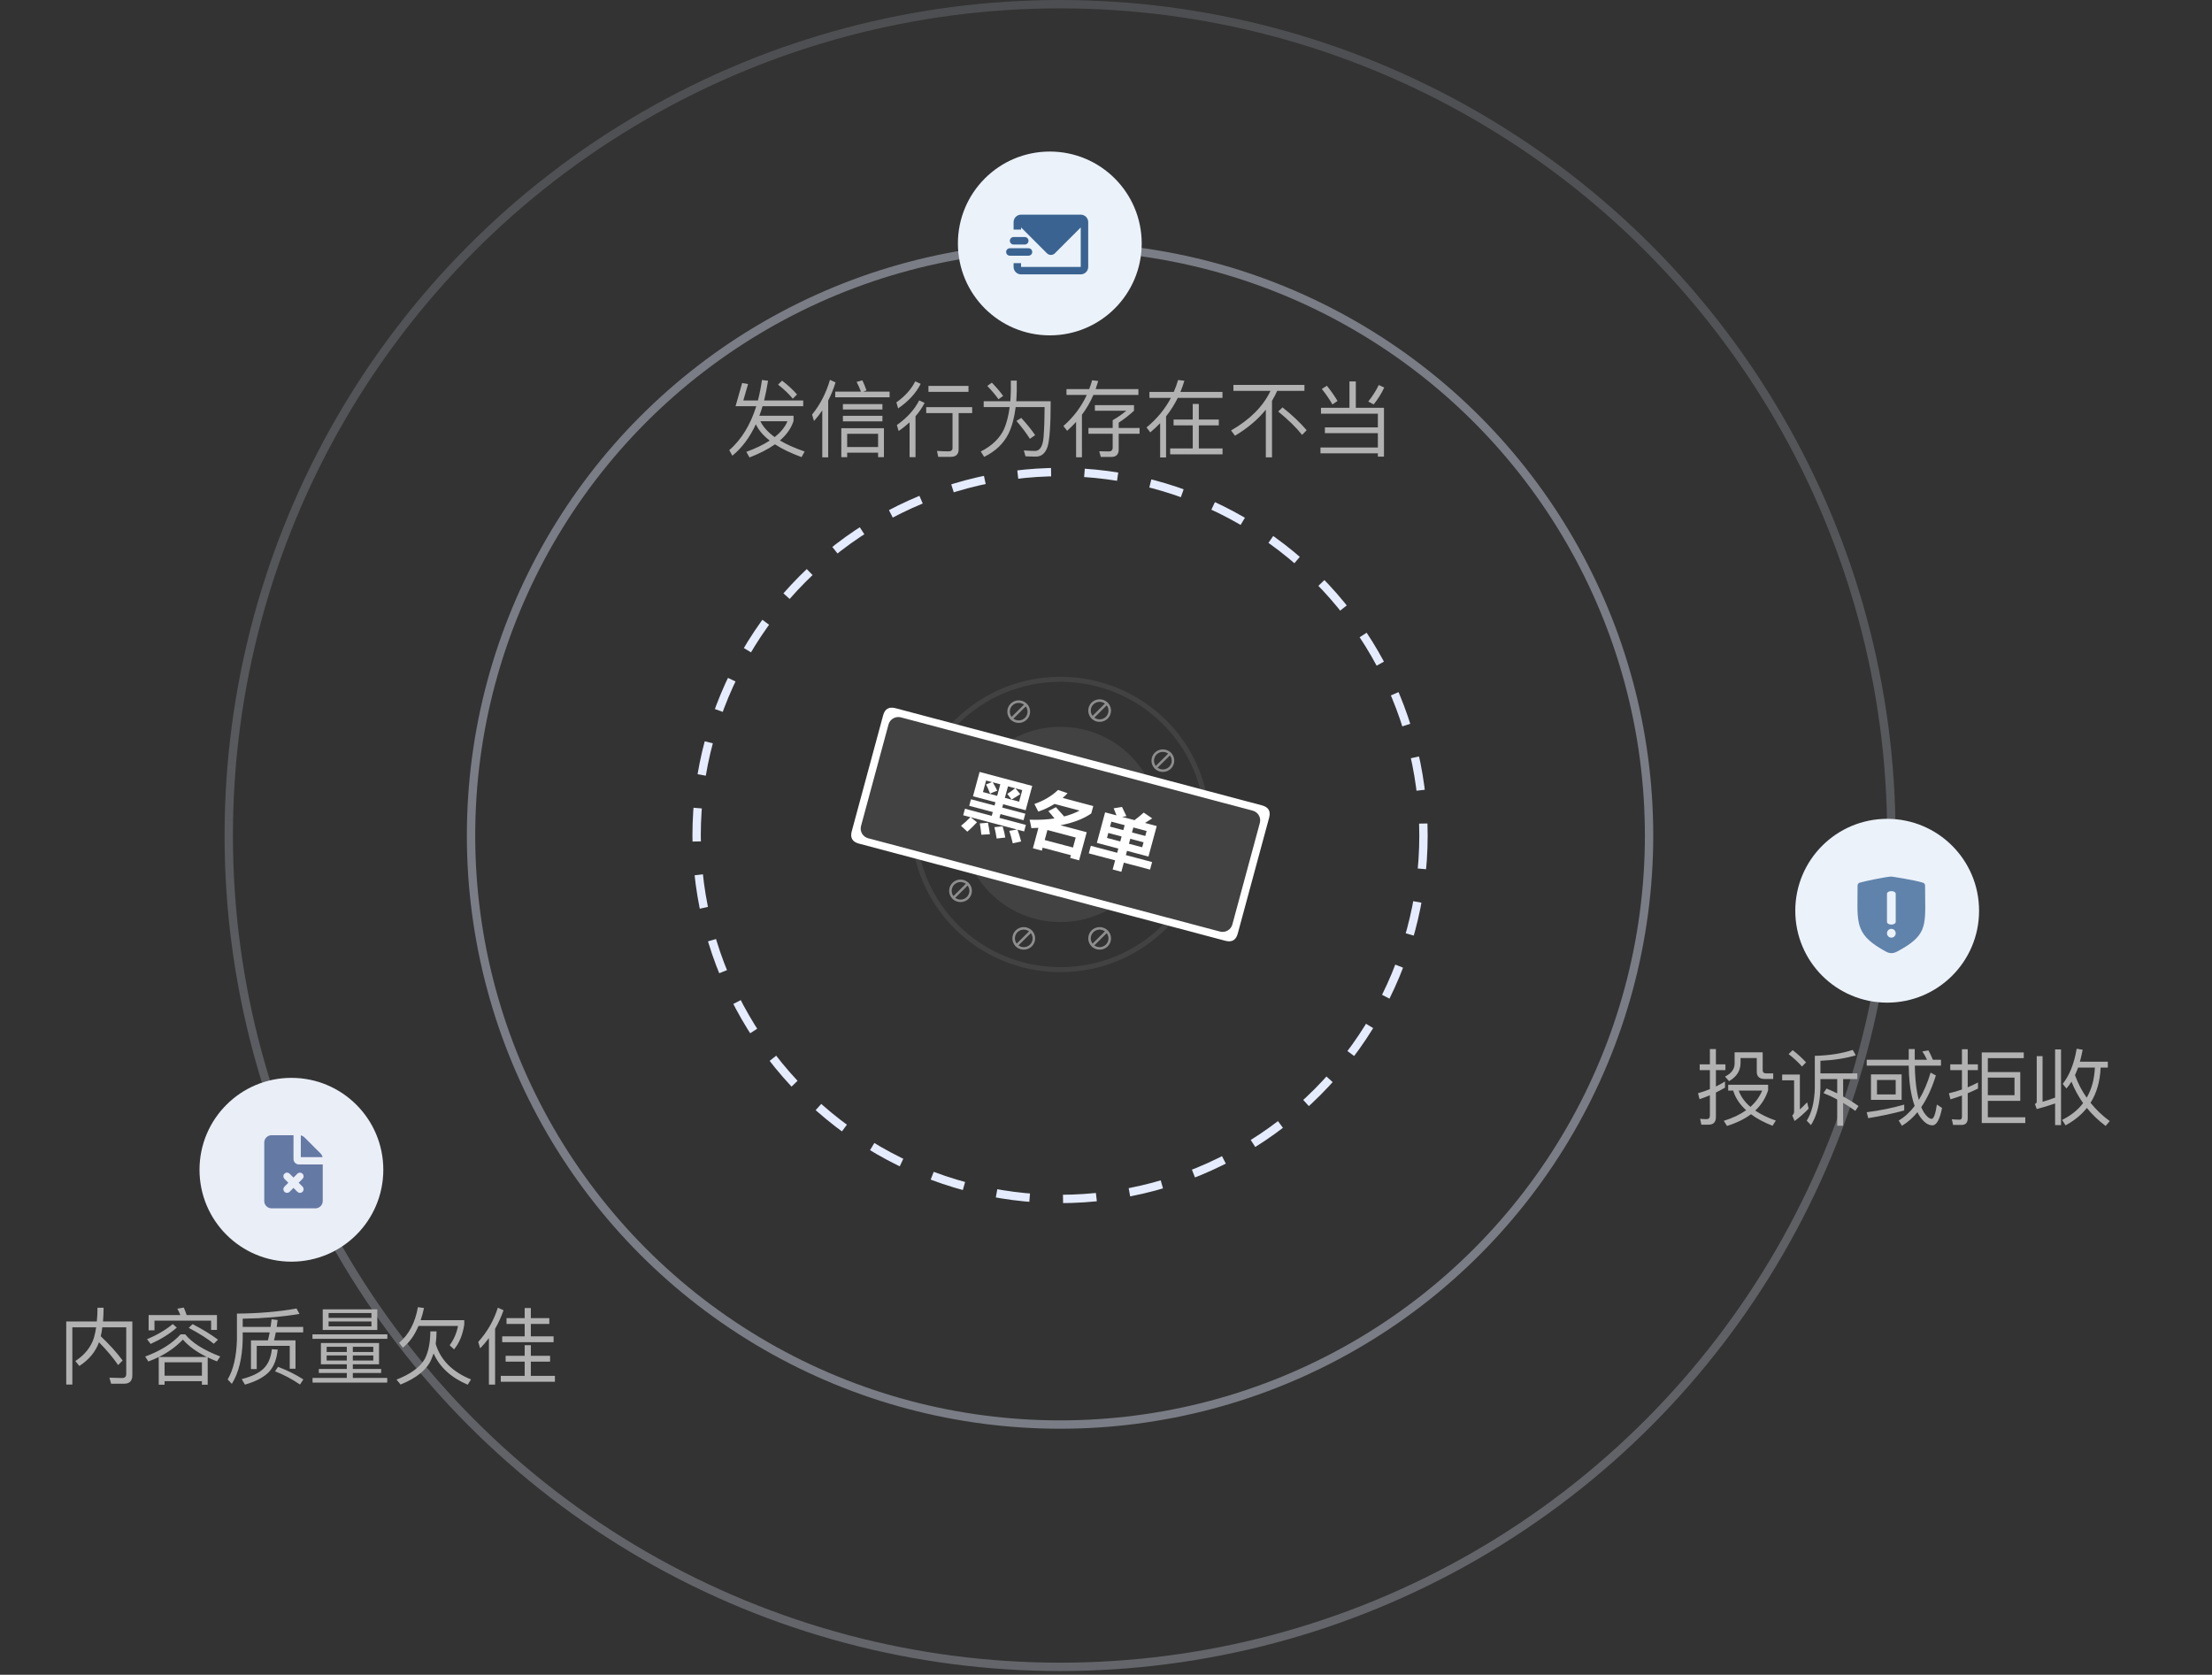<svg width="247" height="187" viewBox="0 0 247 187" fill="none" xmlns="http://www.w3.org/2000/svg">
<rect x="0" y="0" width="247" height="187" fill="#333333" stroke="none"/>
<g id="Group 2085666464">
<g id="Group 2085666354">
<g id="Group 2085666353">
<path id="Vector" d="M118.412 108.55C109.21 108.55 101.75 101.168 101.75 92.06C101.75 82.953 109.21 75.57 118.412 75.57C127.614 75.57 135.074 82.953 135.074 92.06C135.074 101.168 127.614 108.55 118.412 108.55ZM118.412 107.991C127.302 107.991 134.509 100.859 134.509 92.06C134.509 83.262 127.302 76.129 118.412 76.129C109.522 76.129 102.315 83.262 102.315 92.06C102.315 100.859 109.522 107.991 118.412 107.991Z" fill="#424242"/>
<path id="Vector_2" d="M118.412 102.957C112.329 102.957 107.398 98.077 107.398 92.056C107.398 86.036 112.329 81.156 118.412 81.156C124.495 81.156 129.426 86.036 129.426 92.056C129.426 98.077 124.495 102.957 118.412 102.957Z" fill="#424242"/>
<path id="Vector_3" d="M99.999 79.077L140.918 89.927C141.645 90.12 141.911 90.577 141.717 91.297L138.208 104.255C138.013 104.975 137.552 105.239 136.825 105.046L95.906 94.195C95.179 94.002 94.913 93.546 95.108 92.826L98.616 79.867C98.811 79.147 99.272 78.884 99.999 79.077Z" fill="white"/>
<path id="Vector_4" d="M100.599 80.101L139.88 90.517C140.023 90.555 140.158 90.621 140.275 90.71C140.393 90.8 140.492 90.911 140.566 91.038C140.64 91.165 140.688 91.306 140.708 91.451C140.727 91.597 140.717 91.745 140.679 91.887L137.609 103.225C137.571 103.367 137.505 103.5 137.414 103.617C137.324 103.733 137.211 103.831 137.083 103.904C136.954 103.978 136.812 104.025 136.665 104.044C136.518 104.063 136.369 104.054 136.225 104.016L96.944 93.599C96.801 93.561 96.666 93.496 96.549 93.406C96.431 93.317 96.332 93.205 96.258 93.078C96.184 92.951 96.136 92.811 96.116 92.665C96.097 92.519 96.107 92.372 96.145 92.23L99.215 80.891C99.253 80.749 99.32 80.616 99.41 80.5C99.5 80.383 99.613 80.286 99.741 80.212C99.87 80.139 100.012 80.091 100.159 80.072C100.306 80.053 100.455 80.063 100.599 80.101Z" fill="#424242"/>
<path id="Vector_5" d="M114.294 91.582L111.717 90.899L111.602 91.324L114.553 92.107L114.356 92.833L113.615 92.636C113.775 93.069 113.911 93.51 114.022 93.957L113.09 94.165C112.981 93.695 112.852 93.229 112.703 92.769L113.556 92.621L108.378 91.248L109.094 91.812C108.755 92.182 108.395 92.533 108.016 92.863L107.31 92.206C107.652 91.937 108.003 91.616 108.361 91.243L107.554 91.029L107.751 90.303L110.743 91.097L110.858 90.671L108.226 89.974L108.423 89.247L111.055 89.945L111.155 89.575L108.648 88.909L109.383 86.195L115.263 87.755L114.528 90.469L112.014 89.802L111.914 90.172L114.49 90.856L114.294 91.582V91.582ZM109.762 88.441L111.348 88.862L111.697 87.573L110.852 87.349C111.038 87.653 111.205 87.967 111.355 88.29C111.083 88.387 110.816 88.495 110.554 88.614C110.428 88.263 110.277 87.922 110.103 87.591L110.769 87.327L110.111 87.152L109.762 88.441ZM113.8 89.512L114.149 88.223L113.391 88.022L113.924 88.671C113.609 88.882 113.287 89.083 112.959 89.274L112.477 88.639C112.785 88.449 113.081 88.241 113.363 88.015L112.556 87.801L112.207 89.089L113.8 89.512H113.8ZM111.957 92.263C112.09 92.7 112.19 93.118 112.255 93.518L111.29 93.629C111.227 93.201 111.144 92.777 111.04 92.358L111.957 92.263ZM110.319 91.866C110.406 92.291 110.478 92.72 110.536 93.15L109.579 93.204C109.538 92.781 109.482 92.359 109.409 91.94L110.319 91.866ZM115.338 94.717L115.956 92.434C115.699 92.45 115.436 92.461 115.167 92.468C115.113 92.152 115.047 91.838 114.97 91.526C115.971 91.564 116.897 91.518 117.746 91.389C117.479 91.048 117.252 90.775 117.063 90.568L117.908 90.131C118.225 90.479 118.531 90.824 118.827 91.165C119.451 91.002 120.026 90.783 120.553 90.509L117.751 89.766C117.211 90.108 116.607 90.394 115.941 90.623C115.802 90.337 115.656 90.053 115.504 89.772C116.552 89.409 117.434 88.886 118.148 88.204L119.208 88.566C119.036 88.753 118.853 88.93 118.66 89.096L122.078 90.003L121.853 90.832C120.979 91.438 119.834 91.876 118.417 92.147L121.347 92.924L120.496 96.063L119.499 95.799L119.583 95.49L116.424 94.653L116.335 94.982L115.338 94.717ZM120.117 93.516L116.959 92.678L116.657 93.796L119.815 94.633L120.117 93.516ZM123.402 90.706L124.67 91.042C124.573 90.777 124.468 90.514 124.356 90.254L125.288 90.104L125.781 91.131L125.293 91.208L126.685 91.577C127.042 91.311 127.385 91.03 127.715 90.733L128.661 91.381C128.392 91.548 128.125 91.717 127.859 91.888L129.165 92.234L128.242 95.641L125.846 95.006L125.718 95.479L128.648 96.256L128.419 97.099L125.49 96.322L125.213 97.343L124.243 97.086L124.52 96.065L121.576 95.284L121.805 94.441L124.748 95.222L124.876 94.749L122.48 94.113L123.402 90.706V90.706ZM128.035 92.787L126.553 92.394L126.403 92.949L127.885 93.342L128.035 92.787ZM123.951 92.299L125.433 92.692L125.584 92.137L124.101 91.744L123.951 92.299ZM127.543 94.603L127.694 94.049L126.212 93.655L126.061 94.211L127.543 94.603ZM123.609 93.56L125.092 93.954L125.242 93.398L123.76 93.005L123.609 93.56Z" fill="white"/>
<path id="Vector_6" d="M106.463 100.451L106.458 100.456L106.258 100.258L106.264 100.253C106.068 100.011 105.97 99.707 105.987 99.397C106.005 99.088 106.136 98.797 106.358 98.578C106.579 98.359 106.874 98.228 107.186 98.211C107.498 98.194 107.806 98.292 108.05 98.485L108.056 98.48L108.255 98.677L108.25 98.683C108.445 98.925 108.544 99.229 108.526 99.538C108.509 99.847 108.377 100.139 108.156 100.358C107.935 100.577 107.64 100.707 107.328 100.725C107.015 100.742 106.708 100.644 106.463 100.451V100.451ZM106.665 100.251C106.855 100.393 107.091 100.461 107.328 100.445C107.565 100.428 107.789 100.327 107.957 100.16C108.125 99.994 108.227 99.773 108.244 99.538C108.261 99.303 108.191 99.07 108.049 98.882L106.665 100.251ZM106.465 100.054L107.849 98.684C107.659 98.543 107.423 98.474 107.186 98.491C106.949 98.508 106.725 98.609 106.557 98.775C106.389 98.942 106.287 99.163 106.27 99.397C106.253 99.632 106.322 99.865 106.465 100.054ZM121.996 80.327L121.99 80.333L121.791 80.135L121.796 80.129C121.601 79.888 121.503 79.583 121.52 79.274C121.537 78.965 121.669 78.673 121.89 78.454C122.111 78.236 122.406 78.105 122.719 78.088C123.031 78.071 123.338 78.168 123.583 78.362L123.588 78.356L123.788 78.554L123.782 78.56C123.978 78.801 124.076 79.106 124.059 79.415C124.042 79.724 123.91 80.016 123.689 80.235C123.467 80.454 123.172 80.584 122.86 80.601C122.548 80.618 122.24 80.521 121.996 80.327V80.327ZM122.197 80.128C122.388 80.269 122.623 80.338 122.861 80.321C123.098 80.304 123.321 80.204 123.489 80.037C123.658 79.871 123.76 79.65 123.776 79.415C123.793 79.18 123.724 78.947 123.581 78.758L122.197 80.128ZM121.998 79.93L123.382 78.561C123.191 78.419 122.956 78.351 122.718 78.368C122.481 78.384 122.258 78.485 122.09 78.652C121.921 78.818 121.819 79.039 121.803 79.274C121.786 79.509 121.855 79.742 121.998 79.93ZM112.959 80.443L112.953 80.449L112.754 80.251L112.759 80.246C112.564 80.004 112.466 79.699 112.483 79.39C112.5 79.081 112.632 78.789 112.853 78.571C113.074 78.352 113.369 78.221 113.682 78.204C113.994 78.187 114.302 78.285 114.546 78.478L114.551 78.473L114.751 78.671L114.745 78.676C114.941 78.918 115.039 79.222 115.022 79.531C115.005 79.841 114.873 80.132 114.652 80.351C114.431 80.57 114.136 80.701 113.823 80.718C113.511 80.735 113.203 80.637 112.959 80.444L112.959 80.443ZM113.16 80.244C113.351 80.385 113.586 80.454 113.823 80.437C114.061 80.421 114.284 80.32 114.452 80.153C114.621 79.987 114.722 79.766 114.739 79.531C114.756 79.296 114.687 79.063 114.544 78.875L113.16 80.244ZM112.961 80.047L114.344 78.677C114.154 78.536 113.919 78.467 113.681 78.484C113.444 78.501 113.221 78.601 113.052 78.768C112.884 78.934 112.782 79.155 112.765 79.39C112.749 79.625 112.818 79.858 112.961 80.047ZM113.524 105.761L113.518 105.767L113.318 105.569L113.324 105.563C113.129 105.321 113.03 105.017 113.048 104.708C113.065 104.399 113.197 104.107 113.418 103.888C113.639 103.669 113.934 103.539 114.246 103.522C114.558 103.505 114.866 103.602 115.11 103.795L115.116 103.79L115.316 103.988L115.31 103.993C115.505 104.235 115.604 104.54 115.586 104.849C115.569 105.158 115.437 105.45 115.216 105.668C114.995 105.887 114.7 106.018 114.388 106.035C114.076 106.052 113.768 105.955 113.524 105.761V105.761ZM113.725 105.562C113.915 105.703 114.151 105.772 114.388 105.755C114.626 105.738 114.849 105.637 115.017 105.471C115.185 105.304 115.287 105.083 115.304 104.848C115.321 104.614 115.252 104.381 115.109 104.192L113.725 105.562ZM113.525 105.364L114.909 103.995C114.719 103.853 114.483 103.785 114.246 103.801C114.009 103.818 113.786 103.919 113.617 104.085C113.449 104.252 113.347 104.473 113.33 104.708C113.313 104.943 113.383 105.176 113.525 105.364ZM129.056 85.917L129.051 85.923L128.851 85.725L128.857 85.719C128.661 85.477 128.563 85.173 128.58 84.864C128.598 84.555 128.729 84.263 128.95 84.044C129.172 83.825 129.467 83.695 129.779 83.678C130.091 83.661 130.399 83.758 130.643 83.951L130.649 83.946L130.848 84.144L130.843 84.15C131.038 84.391 131.136 84.696 131.119 85.005C131.102 85.314 130.97 85.606 130.749 85.825C130.528 86.043 130.233 86.174 129.921 86.191C129.608 86.208 129.301 86.111 129.056 85.917V85.917ZM129.258 85.718C129.448 85.859 129.684 85.928 129.921 85.911C130.158 85.894 130.381 85.793 130.55 85.627C130.718 85.46 130.82 85.239 130.837 85.004C130.854 84.77 130.784 84.537 130.642 84.348L129.258 85.718ZM129.058 85.52L130.442 84.151C130.252 84.009 130.016 83.941 129.779 83.957C129.541 83.974 129.318 84.075 129.15 84.242C128.982 84.408 128.88 84.629 128.863 84.864C128.846 85.099 128.915 85.332 129.058 85.52ZM121.996 105.761L121.99 105.767L121.791 105.569L121.796 105.563C121.601 105.321 121.503 105.017 121.52 104.708C121.537 104.399 121.669 104.107 121.89 103.888C122.111 103.669 122.406 103.539 122.719 103.522C123.031 103.505 123.338 103.602 123.583 103.795L123.588 103.79L123.788 103.988L123.782 103.993C123.978 104.235 124.076 104.54 124.059 104.849C124.042 105.158 123.91 105.45 123.689 105.668C123.467 105.887 123.172 106.018 122.86 106.035C122.548 106.052 122.24 105.955 121.996 105.761V105.761ZM122.197 105.562C122.388 105.703 122.623 105.772 122.861 105.755C123.098 105.738 123.321 105.637 123.489 105.471C123.658 105.304 123.76 105.083 123.776 104.848C123.793 104.614 123.724 104.381 123.581 104.192L122.197 105.562ZM121.998 105.364L123.382 103.995C123.191 103.853 122.956 103.785 122.718 103.801C122.481 103.818 122.258 103.919 122.09 104.085C121.921 104.252 121.819 104.473 121.803 104.708C121.786 104.943 121.855 105.176 121.998 105.364Z" fill="#8E8E8E"/>
</g>
<circle id="Ellipse 3119" cx="118.369" cy="93.291" r="40.582" stroke="#E5ECFF" stroke-width="0.933" stroke-dasharray="3.73 3.73"/>
<circle id="Ellipse 3120" cx="118.369" cy="93.293" r="65.771" stroke="#E5ECFF" stroke-opacity="0.4" stroke-width="0.933"/>
<circle id="Ellipse 3122" cx="118.369" cy="93.293" r="92.826" stroke="url(#paint0_linear_19149_3001)" stroke-opacity="0.31" stroke-width="0.933"/>
<path id="&#232;&#181;&#132;&#230;&#183;&#177;&#231;&#154;&#132;&#229;&#149;&#134;&#229;&#138;&#161;&#231;&#187;&#143;&#231;&#144;&#134;&#229;&#176;&#134;&#228;&#184;&#128;&#229;&#175;&#185;&#228;&#184;&#128;&#228;&#184;&#186;&#230;&#130;&#168;&#230;&#156;&#141;&#229;&#138;&#161;&#239;&#188;&#140;&#228;&#188;&#154;&#230;&#160;&#185;&#230;&#141;&#174;&#230;&#130;&#168;" d="M11.054 149.875C10.672 150.938 9.944 151.815 8.862 152.524L8.414 151.974C9.459 151.284 10.149 150.425 10.485 149.39C10.588 149.026 10.672 148.634 10.737 148.205H8.078V154.595H7.397V147.552H10.812C10.858 147.076 10.886 146.563 10.886 146.022H11.567C11.567 146.572 11.539 147.085 11.502 147.552H14.777V153.56C14.777 154.185 14.469 154.502 13.872 154.502H12.407L12.22 153.83L13.648 153.868C13.946 153.868 14.096 153.709 14.096 153.411V148.205H11.427C11.381 148.559 11.325 148.895 11.25 149.203C12.22 150.117 13.032 151.022 13.694 151.909L13.191 152.422C12.649 151.619 11.931 150.77 11.054 149.875ZM20.523 146.003C20.635 146.246 20.738 146.526 20.841 146.834H24.227V148.494H23.574V147.459H17.249V148.541H16.596V146.834H20.141C20.029 146.572 19.917 146.339 19.805 146.124L20.523 146.003ZM20.169 148.989H20.682C21.438 149.931 22.744 150.752 24.591 151.461L24.227 152.011C23.854 151.862 23.509 151.713 23.192 151.563V154.614H22.548V154.222H18.378V154.614H17.725V151.526C17.342 151.713 16.96 151.871 16.568 152.021L16.213 151.47C17.921 150.836 19.236 150.015 20.169 148.989ZM18.378 153.607H22.548V152.114H18.378V153.607ZM17.743 151.517H23.089C21.951 150.957 21.055 150.304 20.421 149.576C19.674 150.36 18.779 151.004 17.743 151.517ZM21.503 147.85C22.622 148.429 23.574 149.007 24.339 149.586L23.873 150.043C23.192 149.483 22.259 148.895 21.074 148.27L21.503 147.85ZM19.292 147.841L19.74 148.242C18.947 148.933 17.977 149.539 16.82 150.061L16.419 149.539C17.557 149.054 18.508 148.494 19.292 147.841ZM27.101 148.774V149.595C27.054 151.647 26.653 153.289 25.888 154.521L25.421 154.026C26.056 152.963 26.401 151.479 26.457 149.595V146.675C28.92 146.656 31.14 146.46 33.109 146.106L33.444 146.712C31.56 147.029 29.442 147.207 27.101 147.244V148.158H30.217C30.263 147.878 30.3 147.589 30.328 147.309L31 147.393C30.972 147.654 30.935 147.916 30.898 148.158H33.855V148.774H30.795C30.739 149.091 30.674 149.38 30.599 149.66H32.997V152.832H32.353V150.276H28.668V152.87H28.024V149.66H29.918C29.993 149.362 30.058 149.073 30.114 148.774H27.101ZM31.047 152.618C32.082 153.009 33.025 153.476 33.874 154.026L33.501 154.595C32.596 153.98 31.663 153.485 30.711 153.121L31.047 152.618ZM30.357 150.649L31.009 150.696C30.898 151.797 30.562 152.646 30.002 153.224C29.424 153.802 28.537 154.269 27.352 154.605L26.989 153.989C28.09 153.709 28.901 153.327 29.424 152.823C29.946 152.319 30.254 151.591 30.357 150.649ZM35.833 149.959H42.326V152.338H39.397V152.86H42.559V153.308H39.397V153.858H43.24V154.381H34.9V153.858H38.725V153.308H35.6V152.86H38.725V152.338H35.833V149.959ZM41.682 151.918V151.349H39.397V151.918H41.682ZM38.725 151.918V151.349H36.477V151.918H38.725ZM36.477 150.957H38.725V150.379H36.477V150.957ZM39.397 150.379V150.957H41.682V150.379H39.397ZM36.038 146.199H42.13V148.503H36.038V146.199ZM41.477 148.102V147.552H36.691V148.102H41.477ZM36.691 147.151H41.477V146.61H36.691V147.151ZM34.891 148.989H43.25V149.492H34.891V148.989ZM46.729 148.056C46.291 149.101 45.712 149.903 44.985 150.481L44.565 149.94C45.666 149.007 46.365 147.673 46.664 145.957L47.345 146.05C47.242 146.535 47.121 146.992 46.972 147.412H51.842V147.888C51.674 149.026 51.291 149.959 50.704 150.668L50.209 150.211C50.685 149.558 50.993 148.839 51.142 148.056H46.729ZM48.054 148.662H48.745C48.745 149.166 48.707 149.632 48.651 150.061C49.192 151.853 50.508 153.177 52.597 154.026L52.224 154.614C50.368 153.821 49.099 152.655 48.418 151.125C48.334 151.368 48.241 151.601 48.147 151.825C47.653 152.944 46.515 153.868 44.733 154.595L44.276 154.045C45.88 153.42 46.935 152.636 47.457 151.694C47.849 150.901 48.045 149.894 48.054 148.662ZM56.562 147.179H58.587V146.05H59.277V147.179H61.339V147.832H59.277V149.212H61.815V149.866H56.077V149.212H58.587V147.832H56.562V147.179ZM56.46 151.386H58.587V150.201H59.277V151.386H61.423V152.039H59.277V153.625H61.964V154.288H55.919V153.625H58.587V152.039H56.46V151.386ZM54.594 149.408C54.295 149.81 53.969 150.192 53.614 150.556L53.4 149.838C54.407 148.727 55.135 147.449 55.592 146.013L56.227 146.302C55.975 147.029 55.657 147.72 55.284 148.373V154.605H54.594V149.408Z" fill="#B2B2B2"/>
<path id="&#232;&#181;&#132;&#230;&#183;&#177;&#231;&#154;&#132;&#229;&#149;&#134;&#229;&#138;&#161;&#231;&#187;&#143;&#231;&#144;&#134;&#229;&#176;&#134;&#228;&#184;&#128;&#229;&#175;&#185;&#228;&#184;&#128;&#228;&#184;&#186;&#230;&#130;&#168;&#230;&#156;&#141;&#229;&#138;&#161;&#239;&#188;&#140;&#228;&#188;&#154;&#230;&#160;&#185;&#230;&#141;&#174;&#230;&#130;&#168;_2" d="M82.134 45.359L82.871 42.766L83.533 42.878L83.002 44.715H84.634C84.821 43.988 84.97 43.232 85.082 42.43L85.763 42.514C85.642 43.297 85.493 44.025 85.325 44.715H89.691V45.359H85.147C85.035 45.732 84.924 46.087 84.793 46.423H88.609V47.001C88.357 47.803 87.853 48.531 87.088 49.184C87.844 49.632 88.767 50.043 89.849 50.416L89.504 51.041C88.31 50.602 87.321 50.127 86.537 49.613C85.772 50.154 84.821 50.64 83.692 51.078L83.338 50.453C84.382 50.071 85.25 49.651 85.95 49.194C85.222 48.634 84.709 48.027 84.401 47.374C83.72 48.848 82.843 50.015 81.779 50.882L81.434 50.267C82.796 49.072 83.795 47.44 84.448 45.359H82.134ZM84.905 47.038C85.222 47.673 85.754 48.261 86.5 48.802C87.191 48.261 87.666 47.673 87.927 47.038H84.905ZM87.33 42.505C88.002 43.018 88.553 43.531 89 44.044L88.525 44.52C88.133 44.025 87.582 43.503 86.883 42.943L87.33 42.505ZM91.818 45.826C91.538 46.236 91.23 46.637 90.894 47.011L90.68 46.292C91.594 45.163 92.256 43.867 92.676 42.411L93.301 42.7C93.077 43.419 92.807 44.09 92.48 44.725V51.069H91.818V45.826ZM93.264 43.727H96.137C95.997 43.353 95.839 42.999 95.652 42.644L96.296 42.467C96.492 42.878 96.641 43.251 96.753 43.596L96.398 43.727H99.337V44.361H93.264V43.727ZM94.122 45.117H98.535V45.723H94.122V45.117ZM94.122 46.432H98.535V47.048H94.122V46.432ZM98.703 47.813V51.05H98.05V50.546H94.598V51.05H93.945V47.813H98.703ZM94.598 49.912H98.05V48.438H94.598V49.912ZM103.675 43.092H108.144V43.755H103.675V43.092ZM103.423 45.462H108.555V46.124H107.043V50.201C107.043 50.742 106.735 51.013 106.138 51.013H104.767L104.627 50.35C105.075 50.378 105.495 50.397 105.905 50.397C106.204 50.397 106.362 50.276 106.362 50.033V46.124H103.423V45.462ZM102.201 42.579L102.808 42.859C102.285 43.895 101.446 44.809 100.289 45.602L100.093 44.93C101.063 44.24 101.763 43.456 102.201 42.579ZM102.64 44.706L103.246 44.986C102.976 45.508 102.64 46.012 102.229 46.479V51.05H101.567V47.16C101.194 47.496 100.793 47.822 100.345 48.13L100.149 47.458C101.287 46.656 102.117 45.742 102.64 44.706ZM110.756 42.728C111.297 43.288 111.717 43.783 112.016 44.212L111.493 44.576C111.167 44.109 110.747 43.615 110.243 43.092L110.756 42.728ZM114.04 46.665C114.712 47.402 115.225 48.046 115.589 48.587L115.001 48.998C114.628 48.401 114.133 47.729 113.499 47.001L114.04 46.665ZM112.874 42.495H113.536V43.605C113.527 44.016 113.508 44.417 113.48 44.8H117.324C117.324 47.468 117.203 49.166 116.97 49.893C116.727 50.621 116.289 50.985 115.663 50.985C115.206 50.985 114.824 50.966 114.507 50.947L114.329 50.294C114.805 50.332 115.234 50.35 115.626 50.35C116.149 50.313 116.456 49.781 116.531 48.774C116.606 47.757 116.643 46.647 116.643 45.453H113.415C113.266 46.628 113.005 47.608 112.622 48.41C112.072 49.52 111.167 50.388 109.898 51.013L109.515 50.416C110.766 49.781 111.643 48.942 112.128 47.888C112.417 47.197 112.622 46.386 112.743 45.453H109.842V44.8H112.818C112.846 44.408 112.865 44.016 112.874 43.605V42.495ZM119.087 43.447H121.625C121.746 43.12 121.858 42.794 121.951 42.458L122.632 42.542C122.539 42.85 122.446 43.148 122.343 43.447H127.12V44.1H122.091C121.746 44.902 121.317 45.639 120.813 46.311V51.059H120.16V47.113C119.843 47.458 119.516 47.785 119.162 48.102L118.742 47.57C119.88 46.572 120.748 45.415 121.354 44.1H119.087V43.447ZM121.541 47.785H124.246V46.917C124.778 46.619 125.282 46.273 125.767 45.863H122.259V45.238H126.625V45.863C126.122 46.33 125.552 46.777 124.918 47.197V47.785H127.25V48.429H124.918V50.192C124.918 50.742 124.638 51.022 124.088 51.022H122.922L122.744 50.388C123.08 50.397 123.435 50.406 123.817 50.406C124.097 50.406 124.246 50.257 124.246 49.977V48.429H121.541V47.785ZM131.047 46.843H133.184V45.107H133.865V46.843H136.095V47.496H133.865V50.071H136.514V50.733H130.665V50.071H133.184V47.496H131.047V46.843ZM129.545 47.253C129.2 47.608 128.836 47.953 128.445 48.279L128.025 47.729C129.191 46.768 130.096 45.667 130.749 44.426H128.351V43.764H131.066C131.253 43.335 131.421 42.887 131.551 42.43L132.251 42.514C132.12 42.943 131.98 43.363 131.812 43.764H136.505V44.426H131.514C131.15 45.163 130.712 45.854 130.208 46.488V51.078H129.545V47.253ZM137.727 42.98H145.657V43.643H142.616C142.448 44.025 142.252 44.398 142.037 44.753V51.069H141.347V45.742C140.47 46.833 139.322 47.803 137.904 48.653L137.466 48.065C139.574 46.852 141.048 45.378 141.869 43.643H137.727V42.98ZM143.213 45.49C144.286 46.339 145.181 47.188 145.909 48.037L145.396 48.559C144.743 47.738 143.857 46.871 142.728 45.947L143.213 45.49ZM147.504 45.536H150.686V42.589H151.395V45.536H154.539V50.985H153.858V50.621H147.448V49.968H153.858V48.363H147.943V47.72H153.858V46.19H147.504V45.536ZM153.96 42.99L154.567 43.27C154.268 43.922 153.876 44.548 153.391 45.154L152.785 44.837C153.27 44.221 153.662 43.605 153.96 42.99ZM148.167 43.074C148.68 43.717 149.072 44.286 149.351 44.772L148.782 45.163C148.493 44.641 148.101 44.062 147.598 43.428L148.167 43.074Z" fill="#B2B2B2"/>
<path id="&#232;&#181;&#132;&#230;&#183;&#177;&#231;&#154;&#132;&#229;&#149;&#134;&#229;&#138;&#161;&#231;&#187;&#143;&#231;&#144;&#134;&#229;&#176;&#134;&#228;&#184;&#128;&#229;&#175;&#185;&#228;&#184;&#128;&#228;&#184;&#186;&#230;&#130;&#168;&#230;&#156;&#141;&#229;&#138;&#161;&#239;&#188;&#140;&#228;&#188;&#154;&#230;&#160;&#185;&#230;&#141;&#174;&#230;&#130;&#168;_3" d="M190.783 125.58H189.98L189.84 124.927C190.083 124.946 190.326 124.965 190.549 124.965C190.801 124.965 190.932 124.834 190.932 124.573V122.296C190.559 122.455 190.167 122.604 189.775 122.735L189.607 122.063C190.055 121.942 190.503 121.793 190.932 121.615V119.488H189.794V118.845H190.932V117.137H191.604V118.845H192.667V119.488H191.604V121.317C191.949 121.149 192.285 120.962 192.621 120.757V121.447C192.285 121.634 191.949 121.821 191.604 121.989V124.741C191.604 125.3 191.324 125.58 190.783 125.58ZM192.975 121.121H197.434V121.746C197.145 122.623 196.669 123.379 195.998 124.004C196.623 124.433 197.388 124.806 198.293 125.123L197.929 125.702C196.968 125.328 196.166 124.899 195.522 124.414C194.794 124.955 193.899 125.394 192.844 125.72L192.481 125.151C193.47 124.843 194.3 124.451 194.981 123.966C194.263 123.313 193.777 122.586 193.535 121.774H192.975V121.121ZM194.151 121.774C194.393 122.446 194.822 123.052 195.457 123.593C196.044 123.071 196.483 122.464 196.772 121.774H194.151ZM193.693 117.501H196.828V119.507C196.828 119.731 196.959 119.852 197.22 119.852H198.004V120.477H197.052C196.455 120.477 196.166 120.197 196.166 119.656V118.136H194.356V118.677C194.356 119.554 193.927 120.235 193.068 120.72L192.621 120.207C193.33 119.861 193.693 119.376 193.693 118.742V117.501ZM203.956 121.541C204.366 121.709 204.758 121.895 205.15 122.082V120.487H203.275V121.494C203.228 123.22 202.873 124.601 202.22 125.627L201.745 125.133C202.304 124.256 202.603 123.043 202.65 121.494V117.893C204.217 117.856 205.635 117.641 206.885 117.231L207.221 117.837C206.045 118.182 204.73 118.387 203.275 118.443V119.852H207.398V120.487H205.812V122.427C206.409 122.754 206.988 123.108 207.529 123.5L207.174 124.041C206.717 123.705 206.26 123.407 205.812 123.145V125.702H205.15V122.772C204.646 122.492 204.133 122.259 203.62 122.054L203.956 121.541ZM200.177 117.259C200.765 117.716 201.259 118.173 201.67 118.621L201.213 119.087C200.84 118.649 200.345 118.182 199.72 117.697L200.177 117.259ZM199.002 119.983H200.98V123.882C201.241 123.64 201.511 123.369 201.791 123.08L201.959 123.789C201.474 124.302 200.952 124.759 200.392 125.17L200.131 124.554C200.261 124.433 200.336 124.293 200.336 124.134V120.626H199.002V119.983ZM208.919 119.964H212.343V122.81H208.919V119.964ZM211.68 122.203V120.589H209.591V122.203H211.68ZM212.632 123.341V123.994C211.391 124.33 210.048 124.619 208.611 124.853L208.443 124.19C209.898 124.004 211.288 123.724 212.632 123.341ZM215.776 125.655C215.309 125.646 214.871 125.347 214.442 124.75C214.311 124.573 214.199 124.386 214.106 124.19C213.583 124.825 213.005 125.328 212.38 125.702L212.016 125.123C212.679 124.722 213.276 124.181 213.798 123.491C213.667 123.136 213.565 122.754 213.472 122.343C213.257 121.391 213.145 120.272 213.136 118.985H208.443V118.331H213.136V117.137H213.807V118.331H215.179C215.02 117.996 214.843 117.678 214.656 117.399L215.337 117.287C215.505 117.594 215.673 117.94 215.832 118.331H216.737V118.985H213.817C213.835 120.123 213.919 121.13 214.078 122.007C214.134 122.296 214.19 122.567 214.264 122.819C214.787 121.961 215.225 120.944 215.58 119.768L216.168 120.085C215.729 121.494 215.188 122.67 214.535 123.621C214.628 123.836 214.722 124.032 214.824 124.2C215.151 124.685 215.44 124.927 215.701 124.927C215.925 124.927 216.121 124.395 216.28 123.332L216.858 123.714C216.606 125.002 216.242 125.655 215.776 125.655ZM225.59 122.921H221.97V124.75H226.15V125.394H221.289V117.51H225.982V118.154H221.97V119.703H225.59V122.921ZM221.97 120.328V122.287H224.947V120.328H221.97ZM220.87 120.869V121.55C220.496 121.737 220.114 121.905 219.722 122.072V124.871C219.722 125.356 219.489 125.608 219.041 125.608H218.089L217.95 124.974C218.248 125.002 218.537 125.021 218.817 125.021C218.985 125.021 219.078 124.918 219.078 124.713V122.324C218.659 122.474 218.229 122.623 217.791 122.754L217.623 122.072C218.117 121.961 218.603 121.821 219.078 121.653V119.488H217.772V118.845H219.078V117.156H219.722V118.845H220.86V119.488H219.722V121.41C220.114 121.242 220.496 121.065 220.87 120.869ZM227.428 123.836L227.223 123.267C227.353 123.211 227.428 123.136 227.428 123.043V117.93H228.081V123.024C228.548 122.893 229.014 122.735 229.481 122.558V117.175H230.143V125.627H229.481V123.211C228.827 123.444 228.137 123.649 227.428 123.836ZM232.046 119.208C231.934 119.507 231.822 119.787 231.701 120.048C232.037 120.962 232.466 121.802 233.007 122.567C233.567 121.615 233.865 120.496 233.921 119.208H232.046ZM231.309 120.776C231.132 121.056 230.945 121.307 230.749 121.541L230.33 121.028C231.095 120.057 231.617 118.742 231.888 117.1L232.559 117.212C232.466 117.688 232.363 118.136 232.251 118.546H235.367V119.208H234.565C234.5 120.738 234.127 122.054 233.436 123.136C234.052 123.901 234.761 124.582 235.582 125.179L235.125 125.72C234.313 125.114 233.613 124.442 233.026 123.714C232.41 124.489 231.617 125.133 230.647 125.655L230.264 125.049C231.244 124.563 232.027 123.938 232.606 123.173C232.083 122.427 231.645 121.634 231.309 120.776Z" fill="#B2B2B2"/>
<circle id="Ellipse 3121" cx="32.54" cy="130.614" r="10.262" fill="#EAEEF7"/>
<circle id="Ellipse 3123" cx="117.225" cy="27.184" r="10.262" fill="#EBF2FA"/>
<circle id="Ellipse 3124" cx="210.729" cy="101.692" r="10.262" fill="#EBF2FA"/>
<g id="Group">
<path id="Vector_7" fill-rule="evenodd" clip-rule="evenodd" d="M32.773 126.758V129.411C32.773 129.563 32.83 129.71 32.932 129.822C33.034 129.935 33.175 130.006 33.326 130.02L33.385 130.023H36.038V134.105C36.038 134.311 35.96 134.509 35.82 134.66C35.68 134.811 35.488 134.903 35.283 134.919L35.222 134.921H30.324C30.118 134.921 29.919 134.843 29.768 134.703C29.617 134.563 29.525 134.371 29.509 134.166L29.508 134.105V127.574C29.507 127.368 29.585 127.17 29.725 127.019C29.865 126.868 30.057 126.775 30.263 126.76L30.324 126.758H32.773ZM32.34 131.054C32.267 130.98 32.168 130.936 32.064 130.933C31.96 130.929 31.858 130.966 31.78 131.035C31.702 131.104 31.653 131.2 31.644 131.303C31.634 131.407 31.665 131.51 31.729 131.592L31.763 131.631L32.195 132.064L31.763 132.496C31.689 132.57 31.645 132.669 31.642 132.773C31.638 132.877 31.675 132.978 31.744 133.056C31.812 133.134 31.909 133.183 32.012 133.193C32.116 133.202 32.219 133.172 32.301 133.108L32.34 133.074L32.773 132.641L33.205 133.074C33.279 133.148 33.377 133.191 33.481 133.195C33.586 133.198 33.687 133.162 33.765 133.093C33.843 133.024 33.892 132.928 33.902 132.824C33.911 132.721 33.881 132.617 33.817 132.535L33.783 132.497L33.35 132.064L33.783 131.631C33.856 131.557 33.899 131.459 33.902 131.355C33.905 131.251 33.869 131.151 33.8 131.073C33.731 130.995 33.636 130.946 33.532 130.936C33.429 130.927 33.326 130.956 33.244 131.02L33.206 131.054L32.773 131.486L32.34 131.054ZM33.589 126.775C33.721 126.803 33.844 126.864 33.947 126.951L33.997 126.997L35.799 128.799C35.895 128.894 35.965 129.012 36.004 129.141L36.02 129.207H33.589V126.775Z" fill="#6579A5"/>
</g>
<g id="&#230;&#138;&#149;&#232;&#175;&#137; (1) 1" clip-path="url(#clip0_19149_3001)">
<path id="Vector_8" d="M214.973 100.209C214.967 99.804 214.961 99.362 214.96 98.877C214.96 98.73 214.864 98.601 214.724 98.559C213.593 98.222 211.207 97.874 211.19 97.875C210.508 97.91 208.166 98.403 207.657 98.559C207.518 98.602 207.423 98.731 207.423 98.877C207.423 99.314 207.419 99.717 207.415 100.089C207.379 103.288 207.367 104.485 210.522 106.219C210.784 106.362 210.995 106.427 211.207 106.427C211.418 106.427 211.628 106.364 211.889 106.224C215.032 104.531 215.018 103.529 214.973 100.209ZM210.708 99.791C210.708 99.63 210.926 99.499 211.195 99.499C211.464 99.499 211.682 99.63 211.682 99.791V102.946C211.682 103.108 211.464 103.239 211.195 103.239C210.926 103.239 210.708 103.108 210.708 102.946V99.791ZM211.195 104.697C210.926 104.697 210.708 104.477 210.708 104.206C210.708 103.935 210.926 103.715 211.195 103.715C211.464 103.715 211.682 103.935 211.682 104.206C211.682 104.477 211.464 104.697 211.195 104.697Z" fill="#6083AB"/>
</g>
</g>
<g id="mail_send_fill (2) 1" clip-path="url(#clip1_19149_3001)">
<g id="Group_2">
<path id="Vector_9" d="M120.68 23.969C120.901 23.969 121.113 24.056 121.269 24.213C121.425 24.369 121.513 24.581 121.513 24.802V29.802C121.513 30.023 121.425 30.234 121.269 30.391C121.113 30.547 120.901 30.635 120.68 30.635H114.014C113.793 30.635 113.581 30.547 113.425 30.391C113.268 30.234 113.181 30.023 113.181 29.802V29.385H114.014V29.802H120.68V25.395L117.79 28.284C117.673 28.401 117.514 28.467 117.349 28.467C117.183 28.467 117.024 28.401 116.907 28.284L114.014 25.391V25.635H113.181V24.802C113.181 24.581 113.268 24.369 113.425 24.213C113.581 24.056 113.793 23.969 114.014 23.969H120.68ZM114.847 27.718C114.953 27.718 115.055 27.759 115.133 27.832C115.21 27.905 115.256 28.005 115.262 28.111C115.269 28.217 115.234 28.321 115.166 28.402C115.098 28.484 115.001 28.536 114.896 28.549L114.847 28.552H112.764C112.658 28.552 112.556 28.511 112.478 28.438C112.401 28.365 112.355 28.265 112.348 28.159C112.342 28.053 112.377 27.949 112.445 27.868C112.513 27.786 112.61 27.734 112.715 27.721L112.764 27.718H114.847ZM114.43 26.468C114.541 26.468 114.647 26.512 114.725 26.59C114.803 26.669 114.847 26.775 114.847 26.885C114.847 26.996 114.803 27.102 114.725 27.18C114.647 27.258 114.541 27.302 114.43 27.302H113.181C113.07 27.302 112.964 27.258 112.886 27.18C112.808 27.102 112.764 26.996 112.764 26.885C112.764 26.775 112.808 26.669 112.886 26.59C112.964 26.512 113.07 26.468 113.181 26.468H114.43Z" fill="#3A6391"/>
</g>
</g>
</g>
<defs>
<linearGradient id="paint0_linear_19149_3001" x1="118.369" y1="186.586" x2="118.369" y2="0" gradientUnits="userSpaceOnUse">
<stop stop-color="#E5ECFF" stop-opacity="0.88"/>
<stop offset="1" stop-color="#E5ECFF" stop-opacity="0.48"/>
</linearGradient>
<clipPath id="clip0_19149_3001">
<rect width="10.262" height="10.262" fill="white" transform="translate(206.064 97.023)"/>
</clipPath>
<clipPath id="clip1_19149_3001">
<rect width="9.999" height="9.999" fill="white" transform="translate(112.347 22.305)"/>
</clipPath>
</defs>
</svg>

